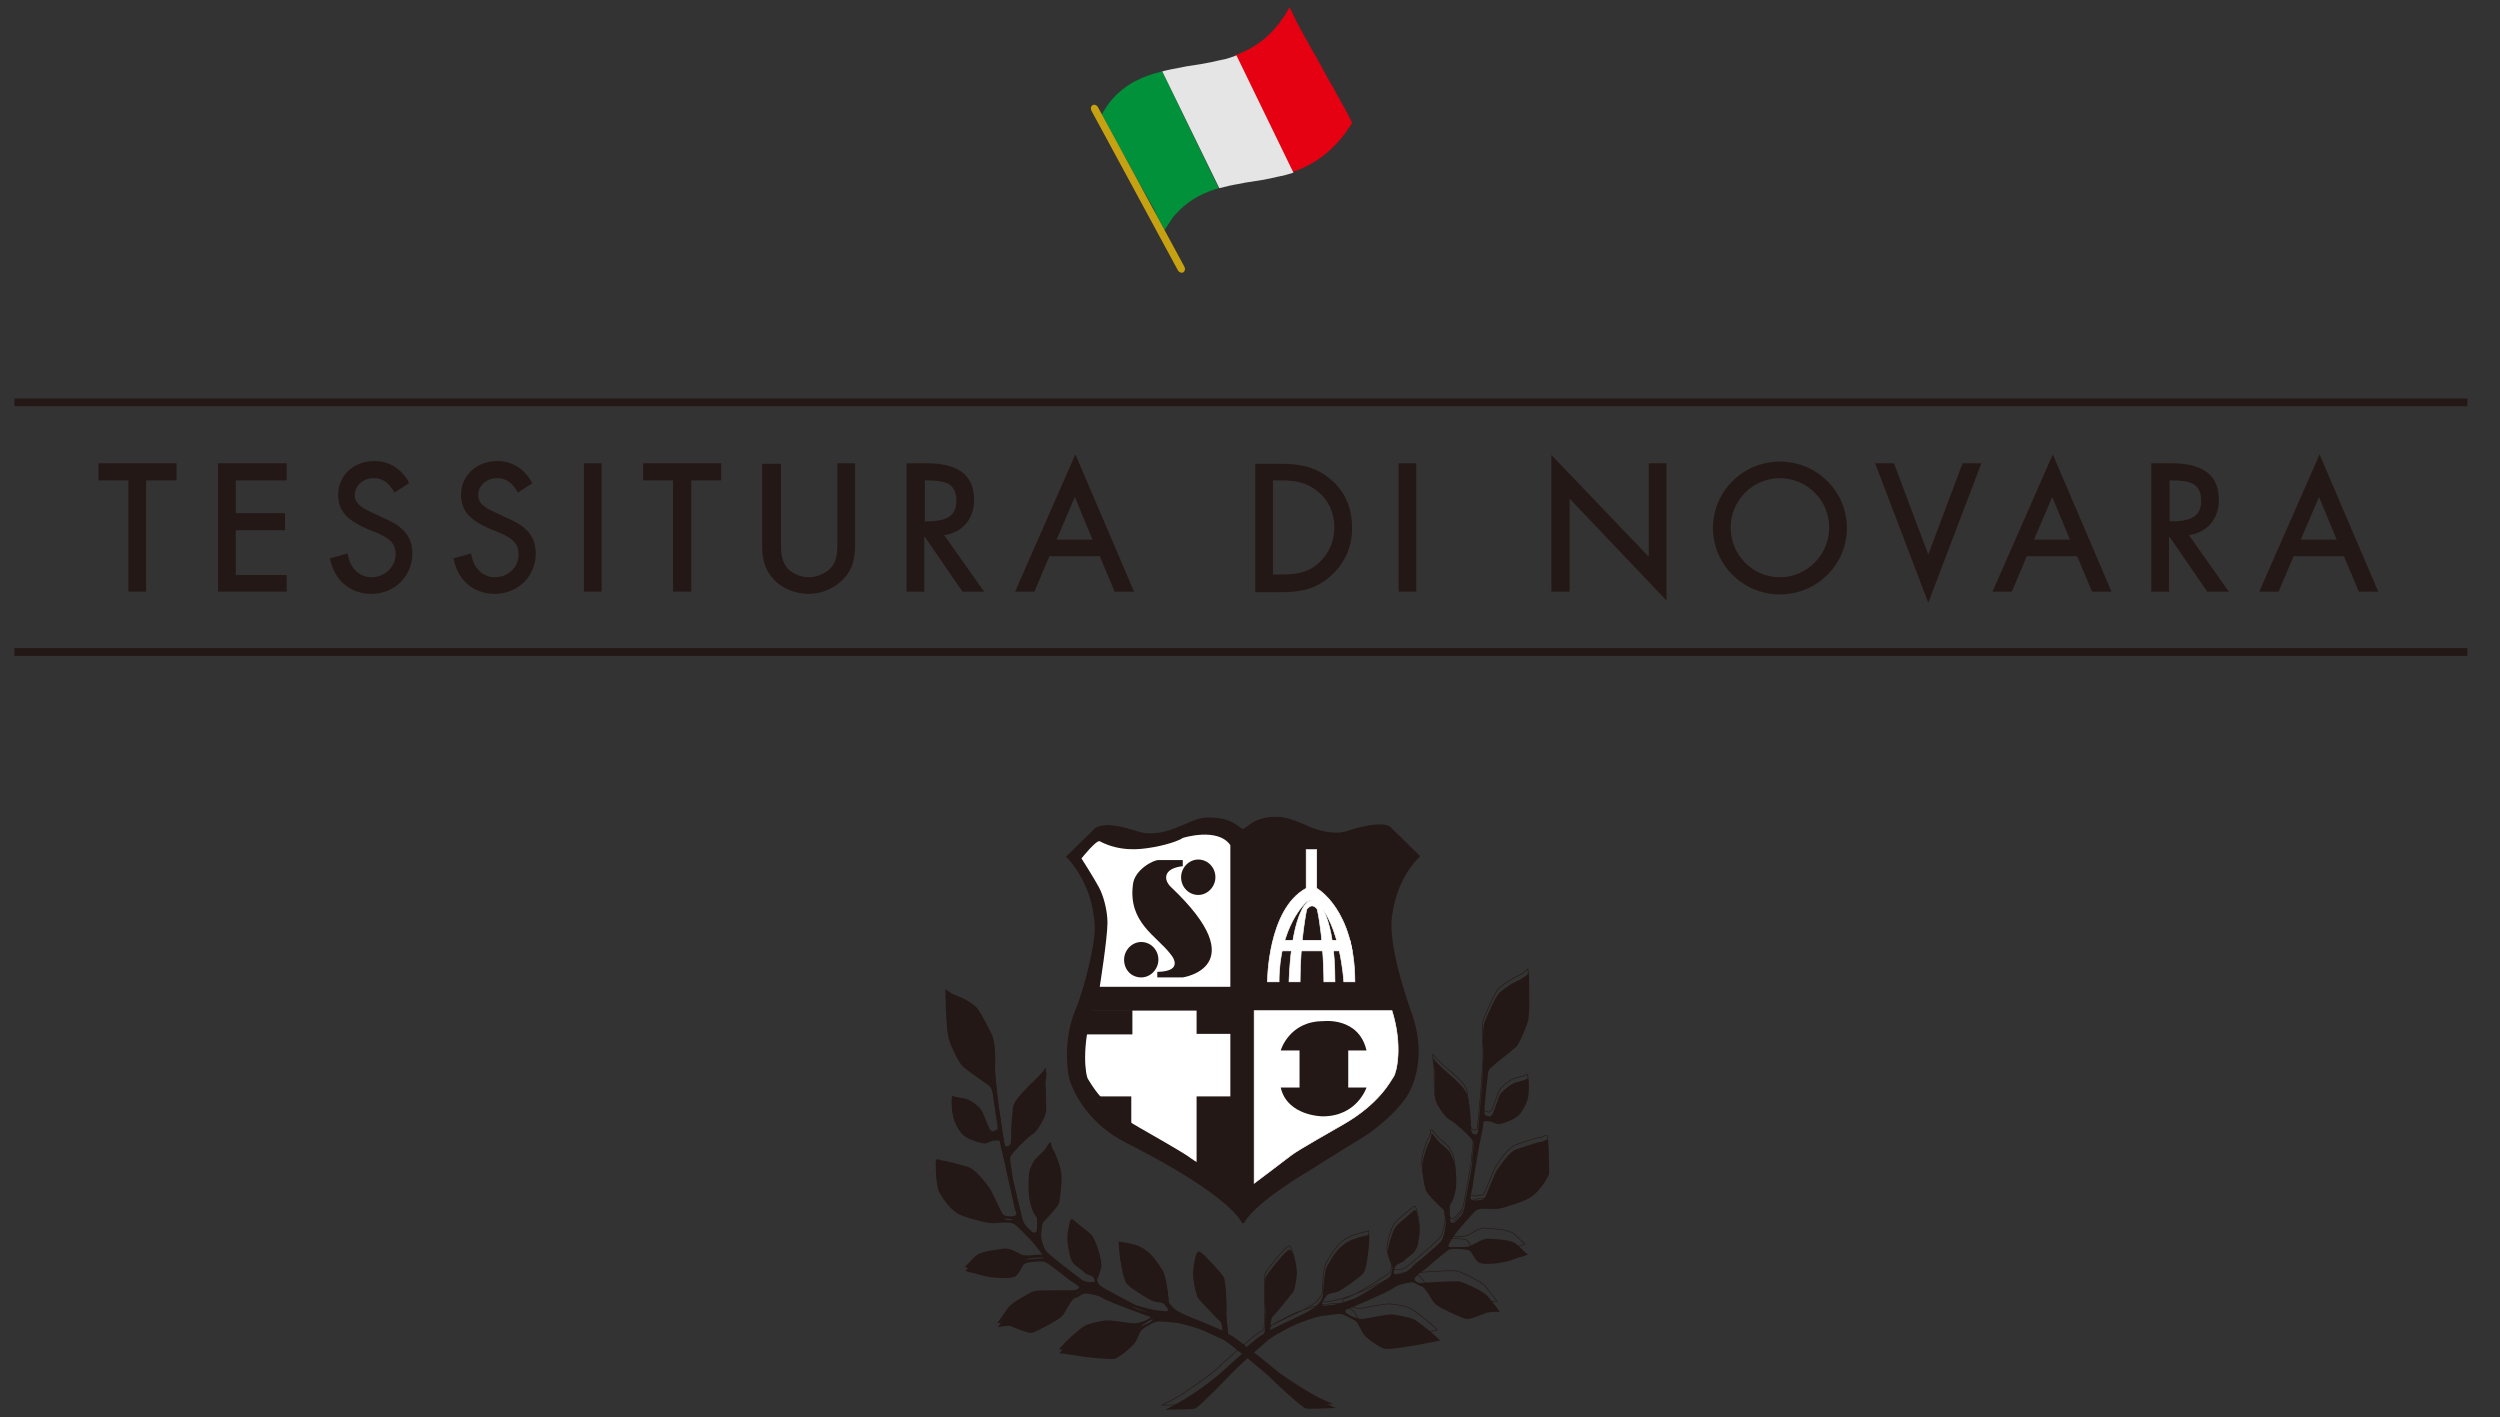 <?xml version="1.0" encoding="UTF-8"?>
<svg xmlns="http://www.w3.org/2000/svg" xmlns:xlink="http://www.w3.org/1999/xlink" version="1.1" x="0px" y="0px" viewBox="0 0 451.7 256.1" style="enable-background:new 0 0 451.7 256.1;" xml:space="preserve">
<rect x="0" y="0" width="451.7" height="256.1" fill="#333333" stroke="none"/>
<style type="text/css">
	.st0{fill:#00913A;}
	.st1{fill:#E50012;}
	.st2{fill:#E5E5E6;}
	.st3{fill:#498CB8;}
	.st4{fill:#C6A212;}
	.st5{fill:#231815;}
	.st6{fill:none;stroke:#231815;stroke-width:0.114;stroke-miterlimit:3.864;}
	.st7{fill:#FFFFFF;}
	.st8{fill:none;stroke:#FFFFFF;stroke-width:0.114;stroke-miterlimit:3.864;}
	.st9{fill:none;stroke:#231815;stroke-width:0.374;stroke-miterlimit:3.864;}
</style>
<g id="レイヤー_1">
	<g id="レイヤー_1_1_">
	</g>
	<g id="レイヤー_2_1_">
		<g>
			<path class="st0" d="M200.9,18c-0.5,0.5-0.9,1.2-1.3,1.8c-0.2,0.3-0.4,0.6-0.5,0.9l1.2,2.3l0.5,0.9l2.1,3.9l0.3,0.5l0.3,0.5     l2.5,4.6l0.3,0.5l0.3,0.5l1.9,3.4L209,39l1.4,2.6l0,0l0,0l0,0l0,0c0.5-0.8,1-1.6,1.5-2.3c0.5-0.6,1-1.1,1.5-1.6     c2-1.9,4.4-3,6.8-3.7L210,12.9C206.6,13.7,203.4,15.1,200.9,18"></path>
			<path class="st1" d="M243.3,20.2l-0.5-0.9l-2.1-3.8l-0.3-0.5l-0.3-0.5l-2.4-4.4l-0.3-0.5l-0.3-0.5l-2-3.6l-0.9-1.7L233,1.3     c-0.5,0.9-1,1.8-1.6,2.5c-0.3,0.5-0.7,0.9-1.1,1.4c-2.1,2.4-4.5,3.8-7.1,4.8l10.3,21.1c2.9-1,5.7-2.6,8.2-5.4     c0.5-0.6,1.1-1.2,1.6-2c0.3-0.5,0.7-0.9,1-1.5L243.3,20.2z"></path>
			<path class="st2" d="M221.3,10.7c-0.2,0-0.3,0.1-0.5,0.1s-0.3,0.1-0.5,0.1c-2,0.5-4,0.8-6,1.1c-0.2,0-0.3,0.1-0.5,0.1     s-0.3,0.1-0.5,0.1c-1.1,0.2-2.2,0.4-3.3,0.7L220.3,34c1.2-0.3,2.4-0.6,3.7-0.8c0.2,0,0.3-0.1,0.5-0.1s0.3-0.1,0.5-0.1     c2-0.3,4-0.6,6-1.1c0.2,0,0.3-0.1,0.5-0.1s0.3-0.1,0.5-0.1c0.6-0.2,1.1-0.3,1.7-0.5L223.4,10C222.7,10.3,222,10.5,221.3,10.7"></path>
			<path class="st3" d="M210.2,41.8L210.2,41.8L210.2,41.8L210.2,41.8z"></path>
			<path class="st4" d="M214,48.2c0.2,0.4,0.1,0.8-0.2,1l0,0c-0.3,0.2-0.8,0-1-0.4L197.2,20c-0.2-0.4-0.1-0.8,0.2-1l0,0     c0.3-0.2,0.8,0,1,0.4L214,48.2z"></path>
			<path class="st3" d="M210.6,42.2L210.6,42.2L210.6,42.2L210.6,42.2z"></path>
		</g>
	</g>
</g>
<g id="レイヤー_2">
	<g>
		<g>
			<polygon class="st5" points="26.4,106.9 26.4,86.8 31.9,86.8 31.9,83.7 17.8,83.7 17.8,86.8 23.2,86.8 23.2,106.9    "></polygon>
			<polygon class="st5" points="51.8,86.8 51.8,83.7 39.4,83.7 39.4,106.9 51.8,106.9 51.8,103.9 42.6,103.9 42.6,95.8 51.5,95.8      51.5,92.7 42.6,92.7 42.6,86.8    "></polygon>
			<path class="st5" d="M67.1,104.3c-2.1,0-3.8-1.6-4.2-3.9l-0.1-0.4l-3.2,0.9l0.1,0.3c0.8,3.7,3.6,6.1,7.4,6.1     c4.2,0,7.4-3.2,7.4-7.3c0-3.9-2.8-5.4-5.6-6.6l-1.5-0.7c-1.5-0.7-3.3-1.5-3.3-3.2c0-1.8,1.5-3.1,3.4-3.1c1.6,0,2.6,0.7,3.6,2.3     l0.2,0.3l2.6-1.7L73.8,87c-1.3-2.3-3.5-3.7-6.1-3.7c-3.8,0-6.6,2.6-6.6,6.1c0,3.5,2.5,4.9,5.1,6.1l1.5,0.6     c2.1,0.9,3.8,1.7,3.8,4.1C71.4,102.5,69.5,104.3,67.1,104.3z"></path>
			<path class="st5" d="M89.4,104.3c-2.1,0-3.8-1.6-4.2-3.9l-0.1-0.4l-3.2,0.9l0.1,0.3c0.8,3.7,3.6,6.1,7.4,6.1     c4.2,0,7.4-3.2,7.4-7.3c0-3.9-2.8-5.4-5.6-6.6l-1.5-0.7c-1.5-0.7-3.3-1.5-3.3-3.2c0-1.8,1.5-3.1,3.4-3.1c1.6,0,2.6,0.7,3.6,2.3     l0.2,0.3l2.6-1.7L96,87c-1.3-2.3-3.5-3.7-6.1-3.7c-3.8,0-6.6,2.6-6.6,6.1c0,3.5,2.5,4.9,5.1,6.1l1.5,0.6c2.1,0.9,3.8,1.7,3.8,4.1     C93.7,102.5,91.8,104.3,89.4,104.3z"></path>
			<rect x="105.5" y="83.7" class="st5" width="3.2" height="23.2"></rect>
			<polygon class="st5" points="124.9,106.9 124.9,86.8 130.3,86.8 130.3,83.7 116.2,83.7 116.2,86.8 121.6,86.8 121.6,106.9    "></polygon>
			<path class="st5" d="M137.7,83.7v14.4c0,2.4,0.2,4.7,2.3,6.8c1.5,1.5,3.8,2.4,6.1,2.4c2.4,0,4.7-1,6.3-2.7c1.9-2,2.1-4.1,2.1-6.5     V83.7h-3.2l0,14.1c0,1.6,0,3.3-1,4.6c-0.9,1.1-2.6,1.9-4.1,1.9c-1.7,0-3.4-0.8-4.2-2c-0.9-1.3-0.9-3-0.9-4.5l0-14H137.7z"></path>
			<path class="st5" d="M176,90.3c0-4.4-2.8-6.6-8.6-6.6h-3.6v23.2h3.2v-9.9h0.1l6.8,9.9h3.9l-7.2-10.2     C173.9,96.2,176,93.8,176,90.3z M172.8,90.5c0,2.6-1.6,3.7-5.3,3.7h-0.4v-7.4h0.4C170.9,86.8,172.8,87.4,172.8,90.5z"></path>
			<path class="st5" d="M198.7,100.5l2.7,6.4h3.5l-10.6-24.8l-10.9,24.8h3.5l2.7-6.4H198.7z M194.2,89.8l3.2,7.7h-6.5L194.2,89.8z"></path>
			<path class="st5" d="M244.3,95.4c0-3.6-1.3-6.7-3.9-8.8c-2.7-2.3-5.6-2.8-9-2.8h-4.6v23.2h4.5c3.6,0,6.4-0.5,9.1-2.9     C243,101.8,244.3,98.8,244.3,95.4z M241.1,95.3c0,2.5-1,4.7-2.7,6.3c-2,1.9-4.2,2.2-6.9,2.2h-1.5V86.8h1.5c2.6,0,4.8,0.4,6.7,2.1     C240.1,90.4,241.1,92.8,241.1,95.3z"></path>
			<rect x="252.7" y="83.7" class="st5" width="3.2" height="23.2"></rect>
			<polygon class="st5" points="301.1,108.5 301.1,83.7 297.9,83.7 297.9,100.6 280.3,82.2 280.3,106.9 283.6,106.9 283.6,90.1         "></polygon>
			<path class="st5" d="M333.7,95.4c0-6.6-5.4-12-12.1-12s-12.1,5.4-12.1,12c0,6.6,5.4,12,12.1,12S333.7,102,333.7,95.4z      M330.5,95.3c0,4.9-4,9-8.9,9c-4.9,0-8.9-4-8.9-9c0-4.9,4-8.9,8.9-8.9C326.5,86.4,330.5,90.4,330.5,95.3z"></path>
			<polygon class="st5" points="354.6,83.7 348.4,100.2 342.2,83.7 338.8,83.7 348.4,108.9 358,83.7    "></polygon>
			<path class="st5" d="M375.3,100.5l2.7,6.4h3.5l-10.6-24.8L360,106.9h3.5l2.7-6.4H375.3z M370.8,89.8l3.2,7.7h-6.5L370.8,89.8z"></path>
			<path class="st5" d="M400.9,90.3c0-4.4-2.8-6.6-8.6-6.6h-3.6v23.2h3.2v-9.9h0.1l6.8,9.9h3.9l-7.2-10.2     C398.8,96.2,400.9,93.8,400.9,90.3z M397.7,90.5c0,2.6-1.6,3.7-5.3,3.7h-0.4v-7.4h0.4C395.8,86.8,397.7,87.4,397.7,90.5z"></path>
			<path class="st5" d="M423.5,100.5l2.7,6.4h3.5l-10.6-24.8l-10.9,24.8h3.5l2.7-6.4H423.5z M419,89.8l3.2,7.7h-6.5L419,89.8z"></path>
			<rect x="2.6" y="117.1" class="st5" width="443.2" height="1.4"></rect>
			<rect x="2.6" y="72" class="st5" width="443.2" height="1.4"></rect>
		</g>
		<path class="st5" d="M256.6,154.7l-5.3-5.2c-0.1-0.2-1.5-1.5-8.4,0.8c0,0-2.5,0.7-6.5-1c-0.1-0.1-3.6-1.7-5.3-1.7c0,0-0.1,0-0.1,0    c-0.1,0-3.3-0.3-5.5,1.6l-0.9,0.6c-0.3-0.1-0.5-0.3-0.8-0.5c-1-0.7-2.2-1.6-5.5-1.6c-1.4,0-2.9,0.6-4.4,1.3    c-2.2,0.9-4.7,2-7.7,1.4c-0.3-0.1-0.8-0.2-1.3-0.4c-2.1-0.6-5.2-1.5-7-0.4l-5.3,5.2l0.1,0.1c0,0,4.9,4.6,5.1,12.8    c0.1,2.7-1.9,11-3.4,14.5c-2.6,6.1-1.3,12.2-1.3,12.3c0.9,3.6,4.2,8.9,10.4,12c19.4,9.8,20.9,14.5,20.9,14.5l0.4,0    c0,0,0.9-3,12.1-9.7c0,0,3.9-2.5,9.5-5.9c0.1,0,5.1-3.3,7.8-7.3c0-0.1,1.1-1.6,1.7-4.3c0.6-2.5,0.8-6.4-1-11.2    c0-0.1-3.6-9.7-3.5-15.8c0-0.1,0.2-7.2,5.1-12L256.6,154.7z"></path>
		<path class="st5" d="M221.5,242c0,0,5.7,4.5,7.7,6.4c0.8,0.8,5.6,5.3,6.3,5.4s5.4-0.1,5.4-0.1s-2.1-0.8-4.1-2    c-2.8-1.6-5.9-3.8-6.1-4c-0.4-0.4-7.5-6.1-8.4-6.5c0,0-0.5,0-0.5-0.7c0-0.7-0.4-3.3-0.3-4.1c0.1-0.8-0.1-5.2-0.4-5.7    c-0.3-0.5-3.9-4.6-4.5-4.6c-0.7,0-1.2,3.9-1,4.7c0.1,0.8,0.4,2.6,0.8,3.1c0.4,0.5,3.4,3.7,3.9,4.1s0.6,2.4,0.6,2.4    s-5.1-2.2-5.8-2.4c-0.7-0.3-2.8-1.2-3.2-1.8c-0.4-0.6-0.9-0.7-0.8-1.5c0-0.7-0.5-4.6-1.1-5.3c-0.6-0.7-1.8-3.5-4.9-4.5    c-1.1-0.3-3-0.6-3-0.6s0.1,1.3,0.2,2.4c0.2,1.1,0.5,3.9,1.3,4.7c0.9,0.7,3.6,2.5,4.4,2.9s1.9,0.2,2.3,0.7s1.1,1.3,0.8,1.7    c-0.2,0.4-1,0.1-1.6,0.1c-0.7,0-4-0.8-4.5-1.1c-0.6-0.3-5.8-3-6.3-3.5c-0.5-0.5-0.6-1.6-0.6-1.6s0.8-1.9,0.8-2.7    c0-0.8-0.9-3.9-1.7-4.8c-0.8-0.8-2.4-1.9-2.9-2.4c-0.5-0.4-0.9-0.7-1,0.1c-0.2,0.7-0.6,2.7-0.4,3.7c0.2,1,0.3,2.2,0.8,2.9    c0.5,0.7,1.7,1.3,2.1,1.8c0.4,0.5,1.5,0.5,1.7,1s0.5,1.3,0.2,1.4s-1.5,0.1-2.1-0.3c-0.6-0.4-6.3-4.7-6.7-5.4s-1-2.6-0.9-3.4    c0.1-0.7,0.1-1.8,0.3-2.2c0.2-0.4,2.8-2.8,3-3.8c0.2-1,0.5-4.1,0.4-4.9c-0.1-0.8-1-3.2-1.2-3.5c-0.3-0.4-0.6-1.1-0.6-1.6    c-0.1-0.5-0.8,0.7-1.1,1.2c-0.4,0.5-2,1.8-2.2,2.4c-0.2,0.6-0.6,0.9-0.7,2.3s-0.1,2.5,0,3.4c0.1,0.9,0.5,2.3,0.9,2.9    c0.4,0.5,0.6,0.8,0.6,1.5c0,0.7,0,1.8-0.1,2.2c-0.1,0.4-0.7,0.4-0.9,0.1c-0.3-0.4-1.4-1-1.7-2.4c-0.3-1.4-1.9-7.6-1.9-8.3    c0-0.7-0.6-3-0.3-3.6c0.3-0.6,3-3.4,4-4c1-0.6,2.3-3.2,2.4-4c0.1-0.8-0.1-5.2-0.1-5.2s0.4-2.7,0-1.9c-0.4,0.8-3,3.1-3.6,3.8    c-0.8,0.9-2.1,2.1-2.2,3.4c-0.1,1.2-0.3,3.3-0.3,3.9c0,0.6,0.1,2.2-0.2,2.6s-0.9,0.5-1,0c-0.1-0.5-1.2-7.7-1.3-8.8    c-0.1-1.1-0.6-4.9-0.5-6c0.1-1.1,0-4.1-0.4-4.9c-0.4-0.8-2.2-4.6-3.1-5.3c-0.9-0.8-2.4-1.6-3.1-1.8c-0.7-0.2-1.9-0.9-2.2-1.3    c-0.2-0.4,0,2.1,0,3.4c0.1,1.2,0.1,4,0.5,5.2c0.4,1.2,1.7,4,2.4,4.6c0.6,0.7,4.1,3,4.7,3.5c0.6,0.5,0.6,0.8,0.8,1.6    c0.1,0.8,0.8,5.5,0.9,6c0.1,0.5,0.2,1-0.3,1.2s-0.5,0.4-0.9,0c-0.4-0.4-1.1-2.6-1.6-3.5c-0.5-0.9-2.3-2.1-3-2.2    c-0.7-0.2-1.7-0.2-2.2-0.5c-0.4-0.3-0.3,2.4,0,3.4c0.3,1,1.1,2.6,2,3.2c0.9,0.7,3,1.3,3.6,1.3c0.7,0,1.3-0.6,1.8-0.5    c0.5,0,0.9-0.3,1,0.4c0.1,0.7,0.9,3.7,1.1,4.9c0.3,1.2,1.2,5.4,1.4,6.3c0.1,0.9,0.8,2.1,0.5,2.5c-0.3,0.4-1.9,0.3-2.3,0    c-0.4-0.3-2-4.3-2.6-5c-0.6-0.7-2.4-3.3-3.9-3.7c-1.4-0.4-3.9-1.1-4.4-1.1c-0.5,0-1.2-0.6-1.3,0c-0.1,0.5,0,3.9,0.4,4.8    c0.9,1.8,2.4,3.5,3.5,4.1c1.1,0.6,3.1,1.1,4.7,1.5c1.6,0.4,2.5,0.1,3.3,0.1s1.5-0.1,2.2,0.3c0.6,0.4,3.1,3,3.5,3.5    c0.4,0.5,1.6,2,1.8,2.4c0.1,0.4-0.8,0.3-1.2,0.3c-0.4,0-2,0.3-2.7,0c-0.6-0.3-2.2-1.3-3.3-1.1c-1.1,0.2-3.6,0.4-4.7,1.1    c-1,0.7-1.5,1.6-2.1,2c-0.6,0.4,1.2,0.5,2.7,1c1.4,0.5,5,0.7,6,0.3c0.9-0.4,1.3-2.1,1.9-2.4c0.6-0.3,3-0.5,3.6-0.3    c0.6,0.2,4.6,3.4,4.6,3.4s2,1.2,1.9,1.6c-0.2,0.4-0.4,0.7-1.1,0.8c-0.7,0.1-6.5-0.1-7.3,0.2c-0.9,0.3-4,2.1-4.6,2.9    c-0.6,0.8-2,2.9-2,2.9s1.8-0.4,2.3-0.2c0.6,0.2,3.1,1.4,3.9,1.2c0.8-0.2,4.8-2.3,5.4-3c0.6-0.6,1.7-3.2,2.4-3.3    c0.7-0.1,1.1-0.9,1.9-0.8c0.8,0.1,2.3,0.3,3.1,0.9c0.9,0.6,8.4,3.3,8.7,3.4c0.3,0.1,0.4,0.5-0.2,0.9s-1.7,0.8-2.5,0.9    c-0.8,0.1-4.4-0.7-5.7-0.5c-1.3,0.2-2.9,0.6-3.6,1s-2.6,2.1-3.2,2.7c-0.6,0.6-1.4,1.5-1.4,1.5s2.5,0.3,3.5,0.5    c1,0.2,5.7,0.7,6.5,0.5c0.8-0.2,3-2,3.6-2.8c0.6-0.8,0.9-2.2,1.5-2.6c0.6-0.4,2-1.3,2.6-1.3c0.7-0.1,2.5,0.1,3.4,0.2    c0.9,0.1,4.1,1,4.9,1.4c0.9,0.4,3.7,1.7,3.7,1.7L221.5,242z"></path>
		<path class="st5" d="M279.7,206.2c-0.1-0.6-0.8,0.1-1.3,0.1c-0.5,0-2.9,0.9-4.3,1.3s-3.1,3.1-3.7,3.9c-0.5,0.8-1.9,4.8-2.3,5.1    c-0.4,0.3-2,0.4-2.3,0.1c-0.3-0.3,0.2-1.6,0.3-2.5c0.1-0.9,0.8-5.1,1-6.3c0.2-1.2,0.9-4.2,0.9-4.9c0-0.7,0.5-0.4,1-0.4    c0.5,0,1.2,0.5,1.8,0.5c0.7,0,2.7-0.8,3.5-1.5c0.8-0.7,1.6-2.4,1.8-3.3c0.2-1,0.2-3.7-0.2-3.4c-0.4,0.3-1.4,0.5-2.1,0.7    c-0.7,0.2-2.5,1.5-2.9,2.4c-0.4,0.9-1,3.1-1.4,3.5c-0.4,0.4-0.4,0.2-0.9,0.1c-0.5-0.1-0.4-0.6-0.4-1.1c0-0.5,0.5-5.3,0.6-6.1    c0.1-0.8,0.1-1.1,0.7-1.6c0.5-0.5,3.9-3.1,4.5-3.7c0.6-0.7,1.8-3.5,2.1-4.7c0.3-1.3,0.2-4,0.2-5.2c0-1.2,0-3.7-0.2-3.3    c-0.2,0.4-1.4,1.1-2.1,1.4c-0.7,0.3-2.1,1.2-3,2c-0.9,0.8-2.5,4.7-2.8,5.5s-0.3,3.8-0.2,4.9c0.1,1.1-0.2,4.9-0.2,6    c-0.1,1.1-0.7,8.3-0.8,8.9c-0.1,0.5-0.7,0.5-1,0.1c-0.3-0.4-0.3-2-0.3-2.6c0-0.6-0.3-2.7-0.5-3.9c-0.2-1.2-1.5-2.4-2.3-3.2    c-0.7-0.6-3.3-2.8-3.8-3.6c-0.5-0.8,0.1,1.9,0.1,1.9s0,4.4,0.1,5.2c0.1,0.8,1.6,3.3,2.6,3.8c1,0.5,3.8,3.1,4.2,3.8    c0.4,0.6-0.2,2.9-0.1,3.7c0.1,0.7-1.3,7-1.4,8.4c-0.2,1.4-1.3,2.1-1.6,2.5c-0.3,0.4-0.8,0.4-0.9,0c-0.1-0.4-0.2-1.6-0.2-2.2    c0-0.7,0.2-1,0.5-1.5c0.3-0.5,0.7-2,0.7-2.9c0.1-0.9,0-2-0.2-3.4c-0.2-1.4-0.6-1.7-0.8-2.3s-1.9-1.8-2.3-2.3    c-0.4-0.5-1.2-1.7-1.2-1.1c0,0.5-0.3,1.3-0.5,1.6c-0.3,0.4-1,2.8-1.1,3.6c-0.1,0.8,0.3,3.9,0.6,4.8c0.3,0.9,2.9,3.3,3.2,3.6    s0.3,1.4,0.4,2.1c0.1,0.7-0.3,2.7-0.7,3.4c-0.4,0.7-5.9,5.3-6.4,5.7c-0.6,0.4-1.8,0.5-2.1,0.4c-0.3-0.1-0.1-0.9,0.1-1.4    c0.3-0.5,1.3-0.6,1.7-1.1c0.4-0.5,1.6-1.1,2-1.9c0.5-0.8,0.5-1.9,0.7-3c0.1-1-0.4-3-0.5-3.7c-0.2-0.7-0.5-0.5-1,0    c-0.5,0.5-2.1,1.7-2.8,2.5c-0.7,0.9-1.5,4-1.5,4.8c0.1,0.8,0.9,2.6,0.9,2.6s-0.1,1.1-0.5,1.7c-0.5,0.5-5.5,3.5-6.1,3.8    c-0.6,0.3-3.8,1.3-4.5,1.3c-0.7,0-1.4,0.3-1.6,0s0.4-1.2,0.8-1.7c0.3-0.5,1.4-0.4,2.2-0.8c0.8-0.4,3.5-2.3,4.3-3.1    c0.8-0.8,0.9-3.6,1.1-4.7c0.1-1.1,0.1-2.4,0.1-2.4s-1.9,0.4-2.9,0.8c-3.1,1.2-4.1,4-4.7,4.8c-0.5,0.8-0.8,4.7-0.8,5.4    c0.1,0.7-0.4,0.9-0.8,1.5c-0.4,0.6-2.4,1.7-3.1,2c-0.7,0.3-5.6,2.7-5.6,2.7s0-2,0.5-2.5c0.5-0.4,3.2-3.8,3.6-4.3s0.6-2.3,0.7-3.1    c0.1-0.8-0.6-4.7-1.3-4.6c-0.7,0-4,4.3-4.3,4.9c-0.3,0.5-0.2,4.9-0.1,5.7c0.1,0.8-0.1,3.4-0.1,4.1c0,0.6-0.5,0.7-0.5,0.7    c-0.4,0.2-1.7,1.2-3.1,2.5c-1.2-0.9-2.2-1.7-2.5-1.8c0,0-0.5,0-0.5-0.7c0-0.7-0.4-3.3-0.3-4.1c0.1-0.8-0.1-5.2-0.4-5.7    c-0.3-0.5-3.9-4.6-4.5-4.6c-0.7,0-1.2,3.9-1,4.7c0.1,0.8,0.4,2.6,0.8,3.1c0.4,0.5,3.4,3.7,3.9,4.1s0.6,2.4,0.6,2.4    s-5.1-2.2-5.8-2.4c-0.7-0.3-2.8-1.2-3.2-1.8c-0.4-0.6-0.9-0.7-0.8-1.5c0-0.7-0.5-4.6-1.1-5.3c-0.6-0.7-1.8-3.5-4.9-4.5    c-1.1-0.3-3-0.6-3-0.6s0.1,1.3,0.2,2.4c0.2,1.1,0.5,3.9,1.3,4.7s3.6,2.5,4.4,2.9s1.9,0.2,2.3,0.7c0.4,0.5,1.1,1.3,0.8,1.7    c-0.2,0.4-1,0.1-1.6,0.1c-0.7,0-4-0.8-4.5-1.1c-0.6-0.3-5.8-3-6.3-3.5c-0.5-0.5-0.6-1.6-0.6-1.6s0.8-1.9,0.8-2.7    c0-0.8-0.9-3.9-1.7-4.8c-0.8-0.8-2.4-1.9-2.9-2.4c-0.5-0.4-0.9-0.7-1,0.1c-0.2,0.7-0.6,2.7-0.4,3.7c0.2,1,0.3,2.2,0.8,2.9    c0.5,0.7,1.7,1.3,2.1,1.8c0.4,0.5,1.5,0.5,1.7,1c0.3,0.5,0.5,1.3,0.2,1.4c-0.3,0.1-1.5,0.1-2.1-0.3c-0.6-0.4-6.3-4.7-6.7-5.4    c-0.4-0.7-1-2.6-0.9-3.4c0.1-0.7,0.1-1.8,0.3-2.2c0.2-0.4,2.8-2.8,3-3.8c0.2-1,0.5-4.1,0.4-4.9c-0.1-0.8-1-3.2-1.2-3.5    c-0.3-0.4-0.6-1.1-0.6-1.6c-0.1-0.5-0.8,0.7-1.1,1.2c-0.4,0.5-2,1.8-2.2,2.4c-0.2,0.6-0.6,0.9-0.7,2.3c-0.1,1.4-0.1,2.5,0,3.4    c0.1,0.9,0.5,2.3,0.9,2.9c0.4,0.5,0.6,0.8,0.6,1.5c0,0.7,0,1.8-0.1,2.2c-0.1,0.4-0.7,0.4-0.9,0.1c-0.3-0.4-1.4-1-1.7-2.4    c-0.3-1.4-1.9-7.6-1.9-8.3c0-0.7-0.6-3-0.3-3.6c0.3-0.6,3-3.4,4-4c1-0.6,2.3-3.2,2.4-4c0.1-0.8-0.1-5.2-0.1-5.2s0.4-2.7,0-1.9    c-0.4,0.8-3,3.1-3.6,3.8c-0.8,0.9-2.1,2.1-2.2,3.4c-0.1,1.2-0.3,3.3-0.3,3.9c0,0.6,0.1,2.2-0.2,2.6s-0.9,0.5-1,0    c-0.1-0.5-1.2-7.7-1.3-8.8c-0.1-1.1-0.6-4.9-0.5-6c0.1-1.1,0-4.1-0.4-4.9c-0.4-0.8-2.2-4.6-3.1-5.3c-0.9-0.8-2.4-1.6-3.1-1.8    c-0.7-0.2-1.9-0.9-2.2-1.3c-0.2-0.4,0,2.1,0,3.4c0.1,1.2,0.1,4,0.5,5.2c0.4,1.2,1.7,4,2.4,4.6c0.6,0.7,4.1,3,4.7,3.5    c0.6,0.5,0.6,0.8,0.8,1.6c0.1,0.8,0.8,5.5,0.9,6c0.1,0.5,0.2,1-0.3,1.2c-0.5,0.1-0.5,0.4-0.9,0c-0.4-0.4-1.1-2.6-1.6-3.5    c-0.5-0.9-2.3-2.1-3-2.2c-0.7-0.2-1.7-0.2-2.2-0.5c-0.4-0.3-0.3,2.4,0,3.4c0.3,1,1.1,2.6,2,3.2c0.9,0.7,3,1.3,3.6,1.3    c0.7,0,1.3-0.6,1.8-0.5c0.5,0,0.9-0.3,1,0.4c0.1,0.7,0.9,3.7,1.1,4.9c0.3,1.2,1.2,5.4,1.4,6.3c0.1,0.9,0.8,2.1,0.5,2.5    c-0.3,0.4-1.9,0.3-2.3,0c-0.4-0.3-2-4.3-2.6-5c-0.6-0.7-2.4-3.3-3.9-3.7c-1.4-0.4-3.9-1.1-4.4-1.1c-0.5,0-1.2-0.6-1.3,0    c-0.1,0.5,0,3.9,0.4,4.8c0.9,1.8,2.4,3.5,3.5,4.1c1.1,0.6,3.1,1.1,4.7,1.5c1.6,0.4,2.5,0.1,3.3,0.1s1.5-0.1,2.2,0.3    c0.6,0.4,3.1,3,3.5,3.5c0.4,0.5,1.6,2,1.8,2.4c0.1,0.4-0.8,0.3-1.2,0.3c-0.4,0-2,0.3-2.7,0c-0.6-0.3-2.2-1.3-3.3-1.1    c-1.1,0.2-3.6,0.4-4.7,1.1c-1,0.7-1.5,1.6-2.1,2c-0.6,0.4,1.2,0.5,2.7,1c1.4,0.5,5,0.7,6,0.3c0.9-0.4,1.3-2.1,1.9-2.4    c0.6-0.3,3-0.5,3.6-0.3c0.6,0.2,4.6,3.4,4.6,3.4s2,1.2,1.9,1.6c-0.2,0.4-0.4,0.7-1.1,0.8c-0.7,0.1-6.5-0.1-7.3,0.2    c-0.9,0.3-4,2.1-4.6,2.9c-0.6,0.8-2,2.9-2,2.9s1.8-0.4,2.3-0.2c0.6,0.2,3.1,1.4,3.9,1.2c0.8-0.2,4.8-2.3,5.4-3    c0.6-0.6,1.7-3.2,2.4-3.3c0.7-0.1,1.1-0.8,1.9-0.8c0.8,0.1,2.3,0.3,3.1,0.9c0.9,0.6,8.4,3.3,8.7,3.4c0.3,0.1,0.4,0.5-0.2,0.9    c-0.7,0.4-1.7,0.8-2.5,0.9c-0.8,0.1-4.4-0.7-5.7-0.5c-1.3,0.2-2.9,0.6-3.6,1c-0.7,0.3-2.6,2.1-3.2,2.7c-0.6,0.6-1.4,1.5-1.4,1.5    s2.5,0.3,3.5,0.5c1,0.2,5.7,0.7,6.5,0.5c0.8-0.2,3-2,3.6-2.8c0.6-0.8,0.9-2.2,1.5-2.6c0.6-0.4,2-1.3,2.6-1.3    c0.7-0.1,2.5,0.1,3.4,0.2c0.9,0.1,4.1,1,4.9,1.4c0.9,0.4,3.7,1.7,3.7,1.7l1,0.7c0,0,1,0.8,2.3,1.8c-1.9,1.7-3.8,3.4-4,3.6    c-0.2,0.2-3.1,2.6-5.9,4.3c-2,1.3-4,2.2-4,2.2s4.7,0,5.4-0.2c0.6-0.1,5.2-4.9,6-5.7c0.7-0.8,2.1-2.1,3.5-3.4    c1.6,1.3,3.4,2.8,4.3,3.7c0.8,0.8,5.6,5.3,6.3,5.4c0.7,0.1,5.4-0.1,5.4-0.1s-2.1-0.8-4.1-2c-2.8-1.6-5.9-3.8-6.1-4    c-0.2-0.2-2.6-2.2-4.8-3.9c1.6-1.4,2.9-2.5,2.9-2.5l1-0.7c0,0,2.7-1.5,3.6-1.9c0.8-0.4,3.9-1.5,4.8-1.6s2.8-0.4,3.4-0.4    c0.7,0,2.1,0.9,2.7,1.2c0.6,0.3,1,1.7,1.6,2.5c0.6,0.8,2.9,2.4,3.8,2.6c0.8,0.2,5.5-0.6,6.5-0.8c1-0.2,3.5-0.7,3.5-0.7    s-0.9-0.9-1.5-1.4c-0.6-0.5-2.7-2.2-3.4-2.5c-0.7-0.3-2.3-0.6-3.6-0.8c-1.3-0.1-4.8,0.8-5.6,0.8c-0.8,0-1.8-0.4-2.5-0.8    c-0.7-0.4-0.6-0.8-0.3-0.9c0.3-0.1,7.7-3.2,8.5-3.9c0.8-0.6,2.3-0.9,3.1-1c0.8-0.1,1.3,0.6,1.9,0.7c0.7,0.1,1.9,2.6,2.5,3.2    c0.6,0.6,4.7,2.5,5.5,2.7c0.8,0.2,3.2-0.9,3.8-1.1c0.6-0.2,2.4-0.2,2.4-0.2s-1.5-2-2.2-2.8c-0.6-0.8-3.9-2.3-4.8-2.6    c-0.9-0.3-6.6,0.2-7.3,0.2c-0.7,0-1-0.3-1.1-0.7c-0.2-0.4,1.8-1.7,1.8-1.7s3.8-3.3,4.4-3.6c0.6-0.3,3-0.1,3.6,0.1    c0.6,0.2,1,1.9,2,2.3s4.5,0,5.9-0.6c1.4-0.6,3.2-0.8,2.6-1.1c-0.6-0.3-1.1-1.2-2.2-1.9c-1.1-0.7-3.6-0.7-4.7-0.8    c-1.1-0.1-2.6,1-3.3,1.3c-0.6,0.3-2.2,0.2-2.7,0.2c-0.4,0-1.4,0.2-1.3-0.3c0.1-0.4,1.2-2,1.6-2.5c0.4-0.5,2.7-3.2,3.3-3.7    c0.6-0.5,1.4-0.4,2.2-0.4c0.7,0,1.7,0.2,3.2-0.3c1.6-0.5,3.5-1.1,4.6-1.8c1.1-0.7,2.5-2.4,3.3-4.2    C279.9,210.1,279.8,206.7,279.7,206.2z"></path>
		<path class="st6" d="M228.6,241.2c0,0-5.5,4.8-7.3,6.8c-0.8,0.9-5.4,5.6-6,5.7c-0.6,0.1-5.4,0.2-5.4,0.2s2-0.9,4-2.2    c2.7-1.8,5.7-4.1,5.9-4.3c0.3-0.4,7.1-6.5,8.1-6.9c0,0,0.5,0,0.5-0.7c0-0.7,0.2-3.3,0.1-4.1c-0.1-0.8-0.1-5.2,0.1-5.7    c0.3-0.5,3.6-4.8,4.3-4.9c0.6,0,1.4,3.8,1.3,4.6c-0.1,0.8-0.3,2.6-0.7,3.1c-0.4,0.5-3.2,3.9-3.6,4.3c-0.5,0.4-0.5,2.5-0.5,2.5    s4.9-2.4,5.6-2.7c0.7-0.3,2.7-1.4,3.1-2c0.4-0.6,0.8-0.8,0.8-1.5c0-0.7,0.2-4.6,0.8-5.4c0.6-0.8,1.6-3.6,4.7-4.8    c1.1-0.4,2.9-0.8,2.9-0.8s0,1.3-0.1,2.4c-0.1,1.1-0.3,4-1.1,4.7c-0.8,0.8-3.4,2.7-4.3,3.1c-0.8,0.4-1.9,0.3-2.2,0.8    c-0.3,0.5-1,1.4-0.8,1.7c0.2,0.3,1,0.1,1.6,0c0.6,0,3.9-1,4.5-1.3c0.6-0.3,5.6-3.3,6.1-3.8c0.5-0.5,0.5-1.7,0.5-1.7    s-0.9-1.8-0.9-2.6c-0.1-0.8,0.7-4,1.5-4.8c0.7-0.8,2.3-2.1,2.8-2.5c0.5-0.5,0.8-0.7,1,0c0.2,0.7,0.7,2.7,0.5,3.7    c-0.1,1-0.2,2.2-0.7,2.9c-0.5,0.8-1.6,1.3-2,1.9c-0.4,0.5-1.4,0.6-1.7,1.1c-0.3,0.5-0.4,1.3-0.1,1.4c0.3,0.1,1.5,0,2.1-0.4    c0.6-0.4,6.1-5,6.4-5.7c0.4-0.7,0.8-2.7,0.7-3.4c-0.1-0.7-0.2-1.8-0.4-2.1c-0.2-0.3-2.9-2.7-3.2-3.6c-0.3-0.9-0.7-4-0.6-4.8    c0.1-0.8,0.8-3.2,1.1-3.6c0.3-0.4,0.5-1.1,0.5-1.6c0-0.5,0.8,0.7,1.2,1.1c0.4,0.5,2.1,1.7,2.3,2.3c0.3,0.6,0.6,0.8,0.8,2.3    c0.2,1.4,0.2,2.5,0.2,3.4c-0.1,0.9-0.4,2.4-0.7,2.9c-0.3,0.5-0.6,0.8-0.5,1.5c0,0.6,0.1,1.8,0.2,2.2c0.1,0.4,0.7,0.4,0.9,0    c0.3-0.4,1.4-1.1,1.6-2.5c0.2-1.4,1.5-7.7,1.4-8.4c0-0.7,0.5-3,0.1-3.7c-0.4-0.6-3.2-3.3-4.2-3.8s-2.5-3-2.6-3.8    c-0.1-0.8-0.1-5.2-0.1-5.2s-0.5-2.6-0.1-1.9c0.5,0.8,3.1,3,3.8,3.6c0.9,0.8,2.2,2,2.3,3.2c0.2,1.2,0.5,3.3,0.5,3.9    c0,0.6,0,2.2,0.3,2.6c0.3,0.4,0.9,0.4,1-0.1c0.1-0.5,0.8-7.8,0.8-8.9c0.1-1.1,0.4-4.9,0.2-6c-0.1-1.1-0.2-4.1,0.2-4.9    c0.4-0.8,1.9-4.7,2.8-5.5s2.3-1.7,3-2c0.7-0.3,1.9-1,2.1-1.4c0.2-0.4,0.1,2.1,0.2,3.3c0,1.2,0.1,4-0.2,5.2c-0.3,1.3-1.5,4-2.1,4.7    c-0.6,0.7-3.9,3.2-4.5,3.7c-0.5,0.5-0.6,0.8-0.7,1.6c-0.1,0.8-0.6,5.6-0.6,6.1c0,0.5-0.1,1,0.4,1.1c0.5,0.1,0.5,0.3,0.9-0.1    c0.4-0.4,1-2.6,1.4-3.5c0.4-0.9,2.2-2.2,2.9-2.4s1.7-0.3,2.1-0.7c0.4-0.3,0.4,2.4,0.2,3.4c-0.2,1-1,2.6-1.8,3.3    c-0.8,0.7-2.9,1.4-3.5,1.5c-0.6,0-1.3-0.5-1.8-0.5c-0.5,0-1-0.3-1,0.4c0,0.7-0.7,3.7-0.9,4.9s-0.9,5.5-1,6.3    c-0.1,0.9-0.6,2.2-0.3,2.5c0.3,0.3,1.9,0.2,2.3-0.1c0.4-0.3,1.8-4.4,2.3-5.1c0.5-0.8,2.2-3.4,3.7-3.9c1.4-0.5,3.8-1.3,4.3-1.3    c0.5,0,1.2-0.7,1.3-0.1c0.1,0.5,0.2,3.9-0.2,4.8c-0.8,1.8-2.2,3.6-3.3,4.2c-1.1,0.7-3.1,1.3-4.6,1.8c-1.6,0.5-2.5,0.2-3.2,0.3    c-0.7,0.1-1.5,0-2.2,0.4c-0.6,0.5-2.9,3.1-3.3,3.7c-0.4,0.5-1.5,2.1-1.6,2.5c-0.1,0.4,0.8,0.3,1.3,0.3c0.4,0,2,0.1,2.7-0.2    c0.6-0.3,2.2-1.5,3.3-1.3c1.1,0.1,3.6,0.2,4.7,0.8c1.1,0.7,1.6,1.6,2.2,1.9c0.6,0.3-1.2,0.5-2.6,1.1c-1.4,0.6-5,1-5.9,0.6    c-1-0.4-1.4-2-2-2.3c-0.6-0.2-3-0.4-3.6-0.1c-0.6,0.3-4.4,3.6-4.4,3.6s-1.9,1.3-1.8,1.7c0.2,0.4,0.4,0.7,1.1,0.7    c0.7,0,6.4-0.5,7.3-0.2c0.9,0.3,4.1,1.9,4.8,2.6c0.6,0.8,2.2,2.8,2.2,2.8s-1.8,0-2.4,0.2c-0.6,0.2-3,1.2-3.8,1.1    c-0.8-0.2-4.9-2.1-5.5-2.7c-0.6-0.6-1.9-3.1-2.5-3.2c-0.7-0.1-1.1-0.8-1.9-0.7c-0.8,0.1-2.2,0.4-3.1,1c-0.8,0.6-8.2,3.8-8.5,3.9    c-0.3,0.1-0.4,0.5,0.3,0.9c0.7,0.4,1.7,0.8,2.5,0.8c0.8,0,4.3-0.9,5.6-0.8c1.3,0.1,3,0.4,3.6,0.8c0.7,0.3,2.8,2,3.4,2.5    c0.6,0.5,1.5,1.4,1.5,1.4s-2.5,0.5-3.5,0.7c-1,0.2-5.7,1-6.5,0.8c-0.8-0.2-3.1-1.8-3.8-2.6c-0.6-0.8-1-2.2-1.6-2.5s-2-1.2-2.7-1.2    c-0.7,0-2.5,0.2-3.4,0.4c-0.9,0.1-4,1.2-4.8,1.6c-0.8,0.4-3.6,1.9-3.6,1.9L228.6,241.2z"></path>
		<path class="st7" d="M226.6,213.8v-31.2h24.9c2,6.4,0.8,11.2,0.3,11.9c-0.5,0.7-2.5,4.9-9.2,8.7c-1.5,0.9-8,4.5-9.4,5.6    C231.8,209.9,226.6,213.8,226.6,213.8z"></path>
		<path class="st8" d="M226.6,213.8v-31.2h24.9c2,6.4,0.8,11.2,0.3,11.9c-0.5,0.7-2.5,4.9-9.2,8.7c-1.5,0.9-8,4.5-9.4,5.6    C231.8,209.9,226.6,213.8,226.6,213.8z"></path>
		<path class="st5" d="M222.3,213.8v-31.2h-24.9c-2,6.4-1.3,11.7-0.8,12.4c0.5,0.7,2.5,4.9,9.2,8.7c1.5,0.9,8,4.5,9.4,5.6    c1.4,1.1,5.5,2.8,6.1,3.5C221.9,213.5,222.3,213.8,222.3,213.8"></path>
		<path class="st7" d="M222.3,213.8v-31.2h-24.9c-2,6.4-1.3,11.7-0.8,12.4c0.5,0.7,2.5,4.9,9.2,8.7c1.5,0.9,8,4.5,9.4,5.6    c1.4,1.1,5.5,2.8,6.1,3.5C221.9,213.5,222.3,213.8,222.3,213.8"></path>
		<path class="st7" d="M198.7,178.3h23.6v-25.6c-2.3-3.3-8.6-1.3-8.6-1.3c-1.3,0.9-5.1,1.7-6.1,1.8c-1.4,0.2-5.1,0.8-8.9-1.2    c-0.6-0.3-3.3,3.1-3.3,3.1s2.3,3.6,3.2,5.3c0.9,1.7,1.5,4.4,1.5,6.3C200.1,169.5,198.7,178.3,198.7,178.3"></path>
		<path class="st5" d="M250.3,178.3h-23.6v-25.6c2.3-3.3,8.6-1.3,8.6-1.3c1.3,0.9,5.1,1.7,6.1,1.8c1.4,0.2,5.1,0.8,8.9-1.2    c0.6-0.3,3.3,3.1,3.3,3.1s-2.3,3.6-3.2,5.3c-0.9,1.7-1.5,4.4-1.5,6.3C248.8,169.5,250.3,178.3,250.3,178.3z"></path>
		<path class="st9" d="M250.3,178.3h-23.6v-25.6c2.3-3.3,8.6-1.3,8.6-1.3c1.3,0.9,5.1,1.7,6.1,1.8c1.4,0.2,5.1,0.8,8.9-1.2    c0.6-0.3,3.3,3.1,3.3,3.1s-2.3,3.6-3.2,5.3c-0.9,1.7-1.5,4.4-1.5,6.3C248.8,169.5,250.3,178.3,250.3,178.3z"></path>
		<g>
			<rect x="216.2" y="182.4" class="st5" width="6.3" height="4.4"></rect>
			<polygon class="st5" points="216.2,210.1 222.5,214.1 222.5,198.1 216.2,198.1    "></polygon>
			<path class="st5" d="M197.2,182.6c0,0.1-0.4,1.3-0.5,2c-0.1,0.5-0.4,2-0.4,2.1l0,0.2h8.3v-4.4l-7.2,0L197.2,182.6z"></path>
			<path class="st5" d="M198.8,198.5c0,0,1.3,1.3,2.3,2.2c1,0.9,3,2.2,3,2.2l0.3,0.2v-5l-6,0L198.8,198.5z"></path>
		</g>
		<path class="st5" d="M234.8,189.8v6.7h-3.4c1.2,5.2,7.6,5.2,7.6,5.2c6.2,0,7.9-5.2,7.9-5.2h-3.3v-6.7h3.3    c-1.4-6.1-7.8-5.3-7.8-5.3c-6.2,0-7.7,5.3-7.7,5.3H234.8"></path>
		<path class="st7" d="M237.9,160.5v-7H236v7c-7,3.8-7,16.9-7,16.9h2.1c0-10.1,4.9-14.4,4.9-14.4c1-0.7,1.9,0,1.9,0    c4.3,4,4.9,14.4,4.9,14.4h2C244.8,164.3,237.9,160.5,237.9,160.5z"></path>
		<path class="st8" d="M237.9,160.5v-7H236v7c-7,3.8-7,16.9-7,16.9h2.1c0-10.1,4.9-14.4,4.9-14.4c1-0.7,1.9,0,1.9,0    c4.3,4,4.9,14.4,4.9,14.4h2C244.8,164.3,237.9,160.5,237.9,160.5z"></path>
		<path class="st7" d="M232.9,177.4h2c0-7.5,1.2-13.1,1.2-13.1c1.1-1.4,1.9,0,1.9,0c1.2,5.6,1.2,13.1,1.2,13.1h2    c0-12.1-3.1-14.4-3.1-14.4c-0.9-0.7-1.9,0-1.9,0C233.1,166,232.9,177.4,232.9,177.4z"></path>
		<path class="st8" d="M232.9,177.4h2c0-7.5,1.2-13.1,1.2-13.1c1.1-1.4,1.9,0,1.9,0c1.2,5.6,1.2,13.1,1.2,13.1h2    c0-12.1-3.1-14.4-3.1-14.4c-0.9-0.7-1.9,0-1.9,0C233.1,166,232.9,177.4,232.9,177.4z"></path>
		<polygon class="st7" points="230.1,169.9 243.9,169.9 244.3,171.8 229.7,171.8   "></polygon>
		<polygon class="st8" points="230.1,169.9 243.9,169.9 244.3,171.8 229.7,171.8   "></polygon>
		<path class="st5" d="M213.4,158.5c0-1.7,1.4-3.2,3.1-3.2c1.7,0,3.1,1.4,3.1,3.2c0,1.7-1.4,3.2-3.1,3.2    C214.8,161.7,213.4,160.3,213.4,158.5"></path>
		<path class="st5" d="M213.7,155.4v1.1c-3.6,0.4-3.5,2.5-2.1,3.8c15.2,14.4,2.1,16.3,2.1,16.3h-4.6v-1c5.2-0.1,2.4-3.2,2.4-3.2    c-2.5-3.3-7.7-5.7-6.8-12.6c0.3-2.7,3.8-4.5,4.7-4.4C210.3,155.4,213.7,155.4,213.7,155.4"></path>
		<path class="st5" d="M203.1,173.4c0-1.7,1.4-3.2,3.1-3.2c1.7,0,3.1,1.4,3.1,3.2c0,1.7-1.4,3.2-3.1,3.2    C204.4,176.6,203.1,175.2,203.1,173.4"></path>
	</g>
</g>
</svg>
